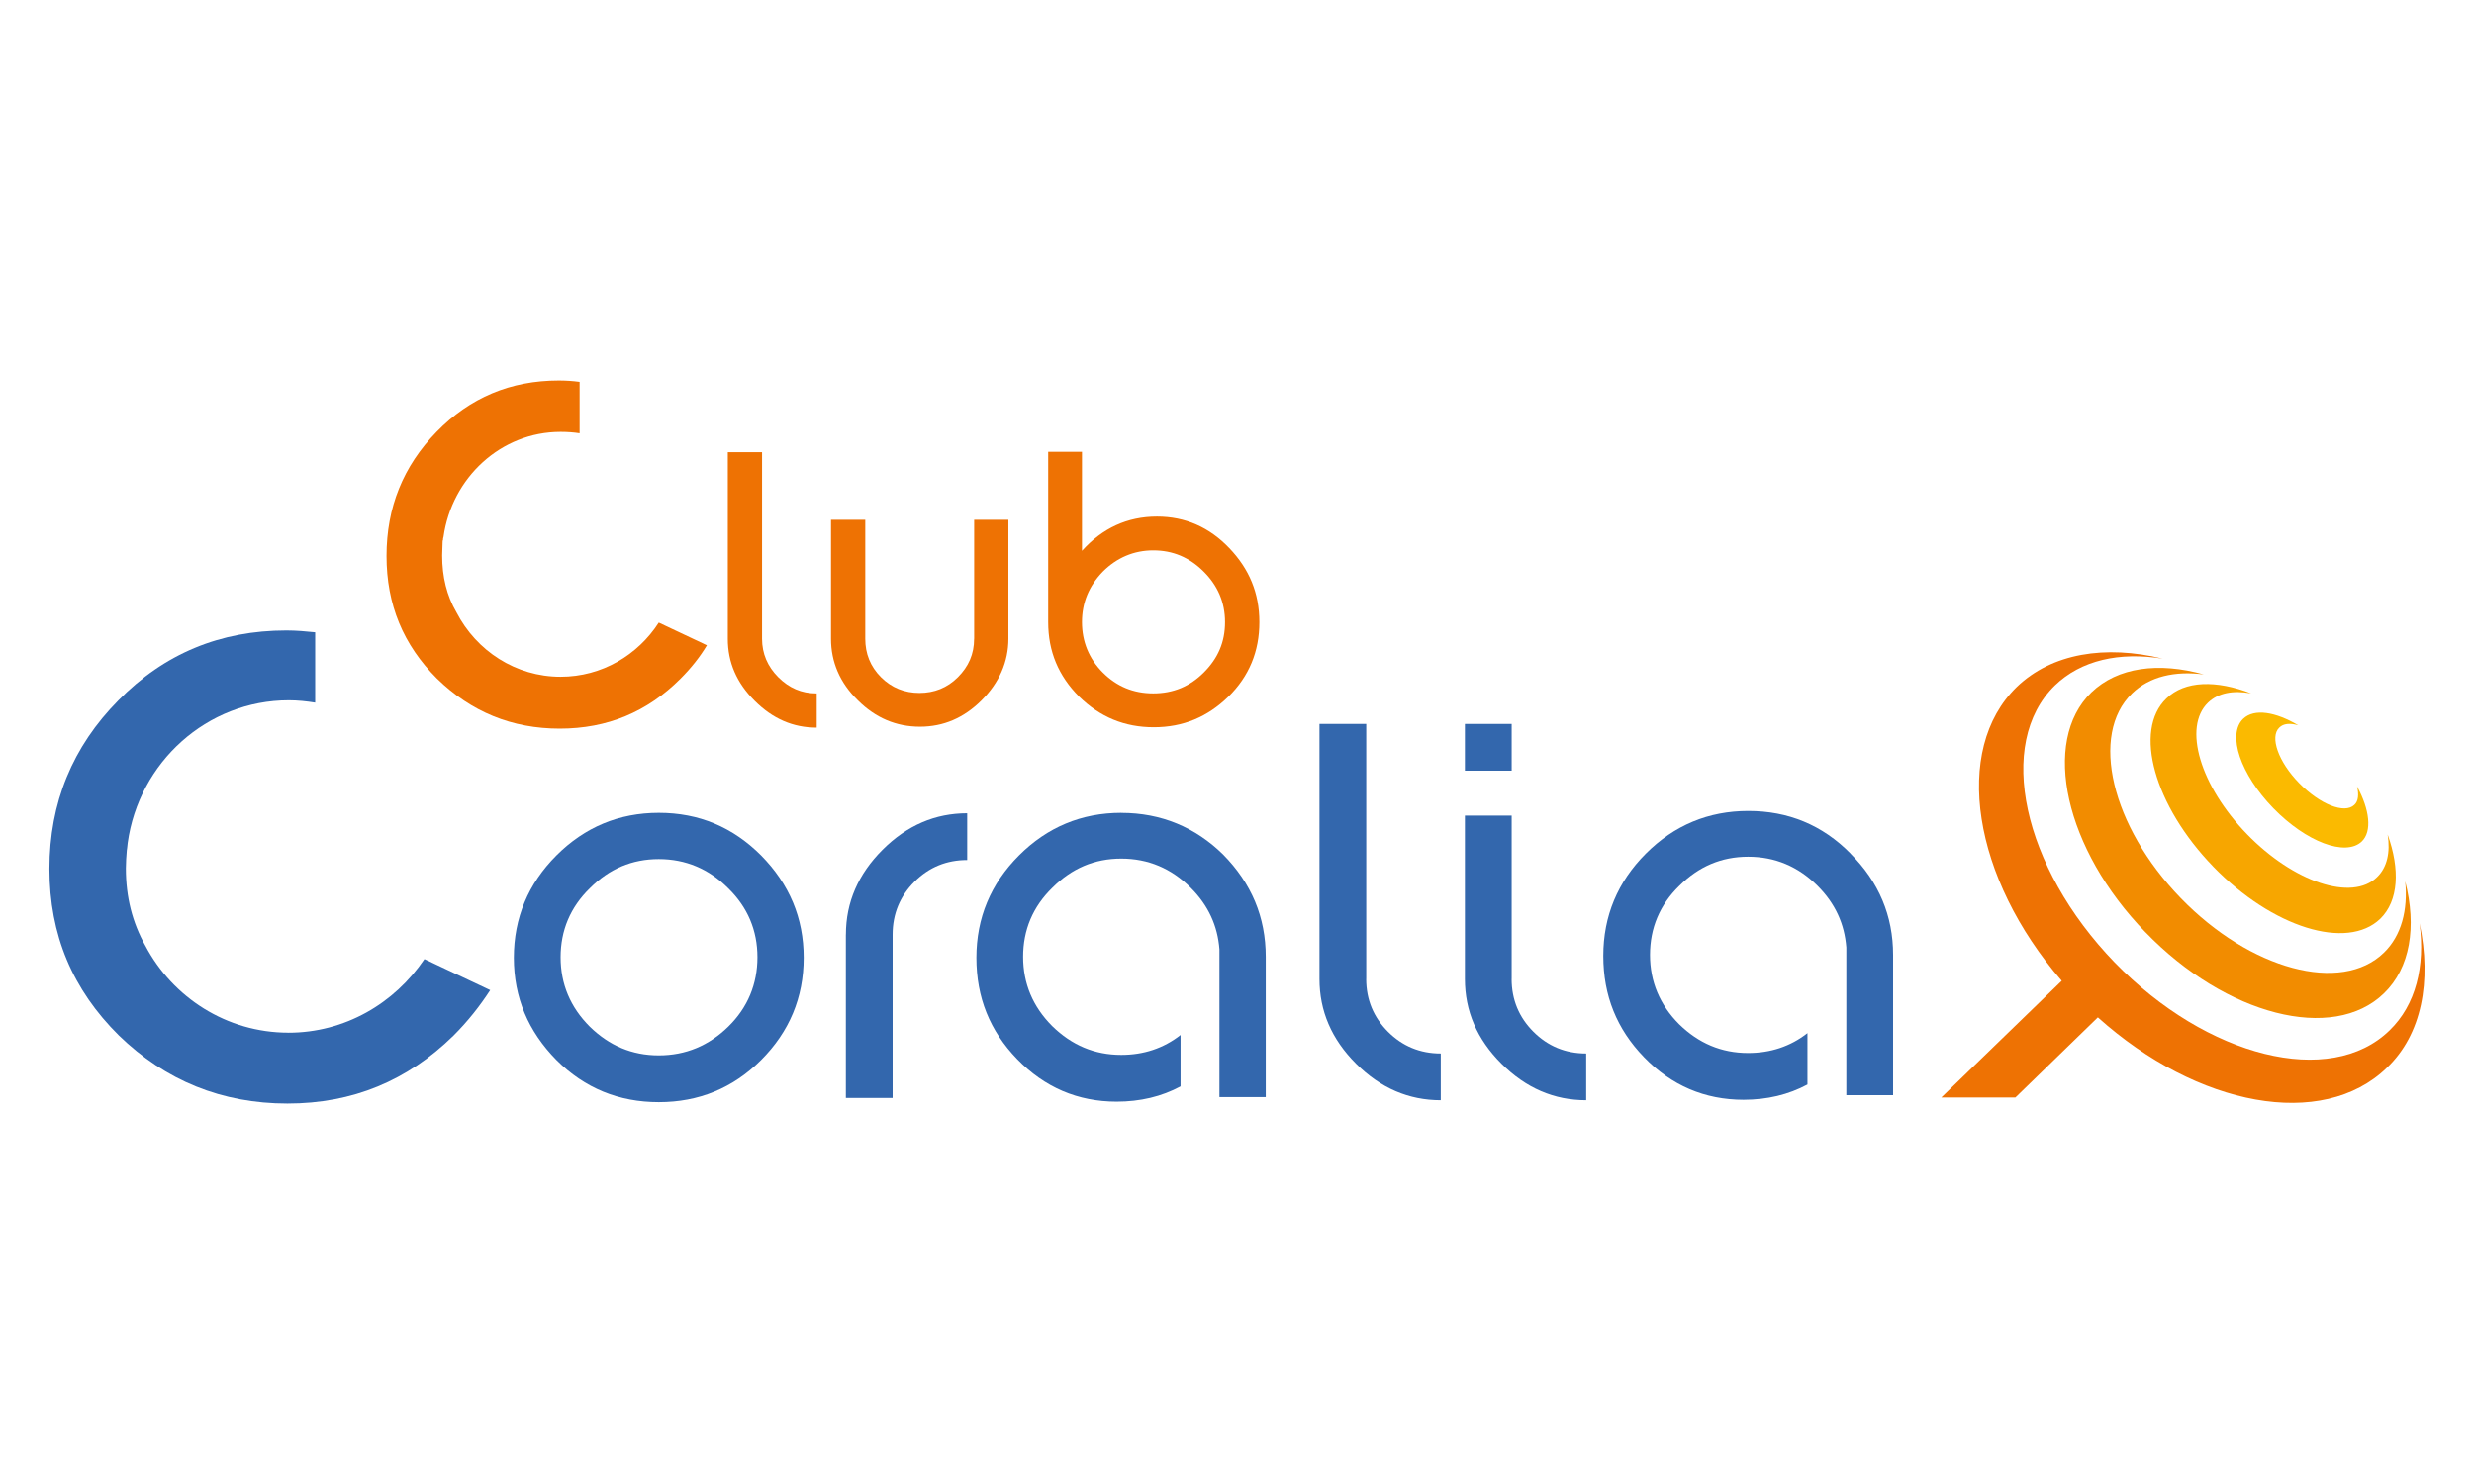 <?xml version="1.0" encoding="UTF-8"?>
<svg id="Calque_2" xmlns="http://www.w3.org/2000/svg" viewBox="0 0 500 300">
  <defs>
    <style>
      .cls-1 {
        fill: none;
      }

      .cls-2 {
        fill: #ee7203;
      }

      .cls-3 {
        fill: #fbba00;
      }

      .cls-4 {
        fill: #f28c00;
      }

      .cls-5 {
        fill: #3367ad;
      }

      .cls-6 {
        fill: #f7a600;
      }
    </style>
  </defs>
  <g id="Calque_1-2" data-name="Calque_1">
    <g id="logo_x5F_clubCoralia">
      <g id="rectangle">
        <rect class="cls-1" width="500" height="300"/>
      </g>
      <g>
        <g>
          <path class="cls-5" d="M133.14,164.32c-8.05,0-14.97,2.9-20.68,8.61s-8.61,12.63-8.61,20.68,2.9,14.88,8.61,20.68c5.71,5.71,12.63,8.52,20.68,8.52s14.97-2.81,20.68-8.52,8.61-12.63,8.61-20.68-2.9-14.88-8.61-20.68c-5.71-5.71-12.54-8.61-20.68-8.61ZM147.18,207.55c-3.93,3.84-8.61,5.8-14.04,5.8s-10.01-1.97-13.94-5.8c-3.93-3.93-5.9-8.61-5.9-14.04s1.97-10.11,5.9-13.94c3.93-3.93,8.52-5.9,13.94-5.9s10.11,1.97,14.04,5.9c3.93,3.84,5.9,8.52,5.9,13.94s-1.97,10.2-5.9,14.04Z"/>
          <path class="cls-5" d="M170.95,188.93v33.03h9.45v-33.03c0-4.21,1.5-7.77,4.4-10.67,2.99-2.99,6.55-4.4,10.67-4.4v-9.45c-6.46,0-12.16,2.43-17.12,7.39-4.87,4.87-7.39,10.57-7.39,17.12Z"/>
          <rect class="cls-5" x="296.06" y="146.35" width="9.45" height="9.45"/>
          <path class="cls-5" d="M305.51,197.91v-33.03h-9.45v33.03c0,6.46,2.43,12.16,7.39,17.12s10.67,7.39,17.12,7.39v-9.45c-4.21,0-7.77-1.5-10.67-4.4-2.9-2.9-4.4-6.46-4.4-10.67Z"/>
          <path class="cls-5" d="M276.12,197.91v-7.86h0v-43.7h-9.45v51.56c0,6.46,2.43,12.16,7.39,17.12s10.67,7.39,17.12,7.39v-9.45c-4.21,0-7.77-1.5-10.67-4.4-2.9-2.9-4.4-6.46-4.4-10.67Z"/>
          <path class="cls-5" d="M374,172.55c-5.71-5.8-12.63-8.61-20.68-8.61s-14.97,2.9-20.68,8.61c-5.71,5.71-8.61,12.63-8.61,20.68s2.71,14.78,8.23,20.49,12.26,8.61,20.12,8.61c4.77,0,9.08-1.03,12.91-3.09v-10.39c-3.46,2.71-7.49,4.02-11.98,4.02-5.43,0-10.01-1.97-13.94-5.8-3.93-3.93-5.9-8.61-5.9-14.04s1.97-10.11,5.9-13.94c3.93-3.93,8.52-5.9,13.94-5.9s10.11,1.97,14.04,5.9c3.56,3.56,5.43,7.67,5.8,12.45h0v21.43-.09,8.52h9.45v-28.35c0-7.95-2.9-14.78-8.61-20.49Z"/>
          <path class="cls-5" d="M226.62,164.32c-8.05,0-14.97,2.9-20.68,8.61s-8.61,12.63-8.61,20.68,2.71,14.78,8.23,20.49c5.52,5.71,12.26,8.61,20.12,8.61,4.77,0,9.08-1.03,12.91-3.09v-10.39c-3.46,2.71-7.49,4.02-11.98,4.02-5.43,0-10.01-1.97-13.94-5.8-3.93-3.93-5.9-8.61-5.9-14.04s1.97-10.11,5.9-13.94c3.93-3.93,8.52-5.9,13.94-5.9s10.11,1.97,14.04,5.9c3.56,3.56,5.43,7.67,5.8,12.45h0v21.43-.09,8.52h9.36v-28.35c0-8.05-2.9-14.88-8.61-20.68-5.61-5.52-12.54-8.42-20.59-8.42Z"/>
          <path class="cls-5" d="M58.28,208.76c-12.45,0-23.39-7.11-28.91-17.59-2.62-4.68-3.93-9.83-3.93-15.63,0-1.22.09-2.43.19-3.65,0-.19.09-.37.09-.66s.09-.56.09-.84c2.25-16.28,16-28.82,32.56-28.82,1.78,0,3.56.19,5.33.47v-14.22c-1.87-.19-3.84-.37-5.8-.37-13.38,0-24.7,4.68-33.97,14.13-9.26,9.36-13.94,20.68-13.94,34.06s4.68,24.42,14.04,33.69c9.45,9.17,20.87,13.76,34.06,13.76s24.24-4.59,33.59-13.76c2.9-2.9,5.33-5.99,7.39-9.17l-13.29-6.27c-6.08,8.98-16.09,14.88-27.51,14.88Z"/>
        </g>
        <g>
          <path class="cls-2" d="M113.31,136.81c-9.08,0-17.03-5.24-21.05-13.01-1.97-3.37-2.9-7.21-2.9-11.51,0-.94.09-1.78.09-2.71,0-.19,0-.28.09-.47,0-.19,0-.37.09-.56,1.68-11.98,11.6-21.24,23.67-21.24,1.31,0,2.62.09,3.84.28v-10.39c-1.4-.19-2.81-.28-4.21-.28-9.73,0-17.97,3.46-24.7,10.39-6.74,6.92-10.11,15.25-10.11,25.08s3.37,17.97,10.2,24.8c6.92,6.74,15.16,10.11,24.8,10.11s17.69-3.37,24.42-10.11c2.15-2.15,3.93-4.4,5.33-6.74l-9.73-4.59c-4.21,6.55-11.51,10.95-19.84,10.95Z"/>
          <path class="cls-2" d="M154.01,129.13v-5.8h0v-31.91h-6.92v37.71c0,4.77,1.78,8.89,5.43,12.54,3.65,3.65,7.77,5.43,12.54,5.43v-6.92c-3.09,0-5.61-1.12-7.77-3.28s-3.28-4.77-3.28-7.77Z"/>
          <path class="cls-2" d="M196.87,129.13c0,3.09-1.12,5.61-3.28,7.77-2.15,2.15-4.77,3.18-7.77,3.18s-5.61-1.03-7.77-3.18c-2.15-2.15-3.18-4.77-3.18-7.77v-24.05h-6.92v24.05c0,4.68,1.78,8.89,5.43,12.45,3.56,3.56,7.77,5.33,12.54,5.33s8.89-1.78,12.45-5.33,5.43-7.77,5.43-12.45v-24.05h-6.92v24.05Z"/>
          <path class="cls-2" d="M248.43,110.79c-4.02-4.21-8.89-6.36-14.6-6.36-5.99,0-11.04,2.34-15.16,6.92v-20.02h-6.83v34.44c0,5.9,2.06,10.85,6.27,15.07,4.21,4.12,9.17,6.18,15.07,6.18s10.85-2.06,15.07-6.18c4.21-4.12,6.27-9.17,6.27-15.07s-2.06-10.76-6.08-14.97ZM243.28,135.96c-2.81,2.81-6.18,4.21-10.2,4.21s-7.39-1.4-10.2-4.21-4.21-6.27-4.21-10.2,1.4-7.3,4.21-10.2c2.81-2.81,6.27-4.3,10.2-4.3s7.3,1.4,10.2,4.3c2.81,2.81,4.3,6.18,4.3,10.2s-1.4,7.3-4.3,10.2Z"/>
        </g>
        <g>
          <path class="cls-4" d="M433.61,188.46c16.28,16.84,37.9,22.36,48.19,12.35,5.33-5.15,6.64-13.47,4.3-22.64.56,5.8-.75,10.95-4.3,14.41-8.61,8.42-27.04,3.46-41.08-11.04-14.04-14.5-18.43-33.03-9.83-41.36,3.56-3.46,8.7-4.59,14.5-3.84-9.08-2.53-17.4-1.5-22.74,3.65-10.2,9.92-5.33,31.72,10.95,48.47Z"/>
          <path class="cls-6" d="M447.27,175.17c11.98,12.35,27.04,17.03,33.78,10.57,3.74-3.65,4.02-10.01,1.5-17.03.56,3.56-.09,6.64-2.15,8.61-5.05,4.96-16.84,1.03-26.29-8.7s-13.01-21.62-7.86-26.58c2.06-1.97,5.05-2.53,8.7-1.87-7.02-2.71-13.38-2.62-17.12,1.03-6.74,6.46-2.43,21.71,9.45,33.97Z"/>
          <path class="cls-3" d="M459.44,163.38c6.64,6.83,14.6,9.83,17.87,6.74,2.15-2.06,1.59-6.46-.94-11.14.37,1.59.28,2.99-.56,3.74-1.97,1.87-6.92-.09-11.14-4.4s-5.99-9.36-4.02-11.23c.84-.84,2.15-.94,3.84-.47-4.59-2.71-8.89-3.46-11.14-1.31-3.28,3.18-.56,11.23,6.08,18.06Z"/>
        </g>
        <path class="cls-2" d="M489.01,186.68c1.12,8.7-.75,16.47-6.08,21.62-11.98,11.7-36.87,5.52-55.58-13.76-18.62-19.28-24.05-44.26-12.07-55.96,5.33-5.15,13.1-6.83,21.8-5.43-11.6-2.81-22.36-1.12-29.48,5.71-13.1,12.73-8.89,38.65,9.08,59.42l-24.33,23.58h14.97l16.66-16.19c20.12,18.06,45.38,22.83,58.39,10.2,7.11-6.74,9.08-17.5,6.64-29.2Z"/>
      </g>
    </g>
  </g>
</svg>
